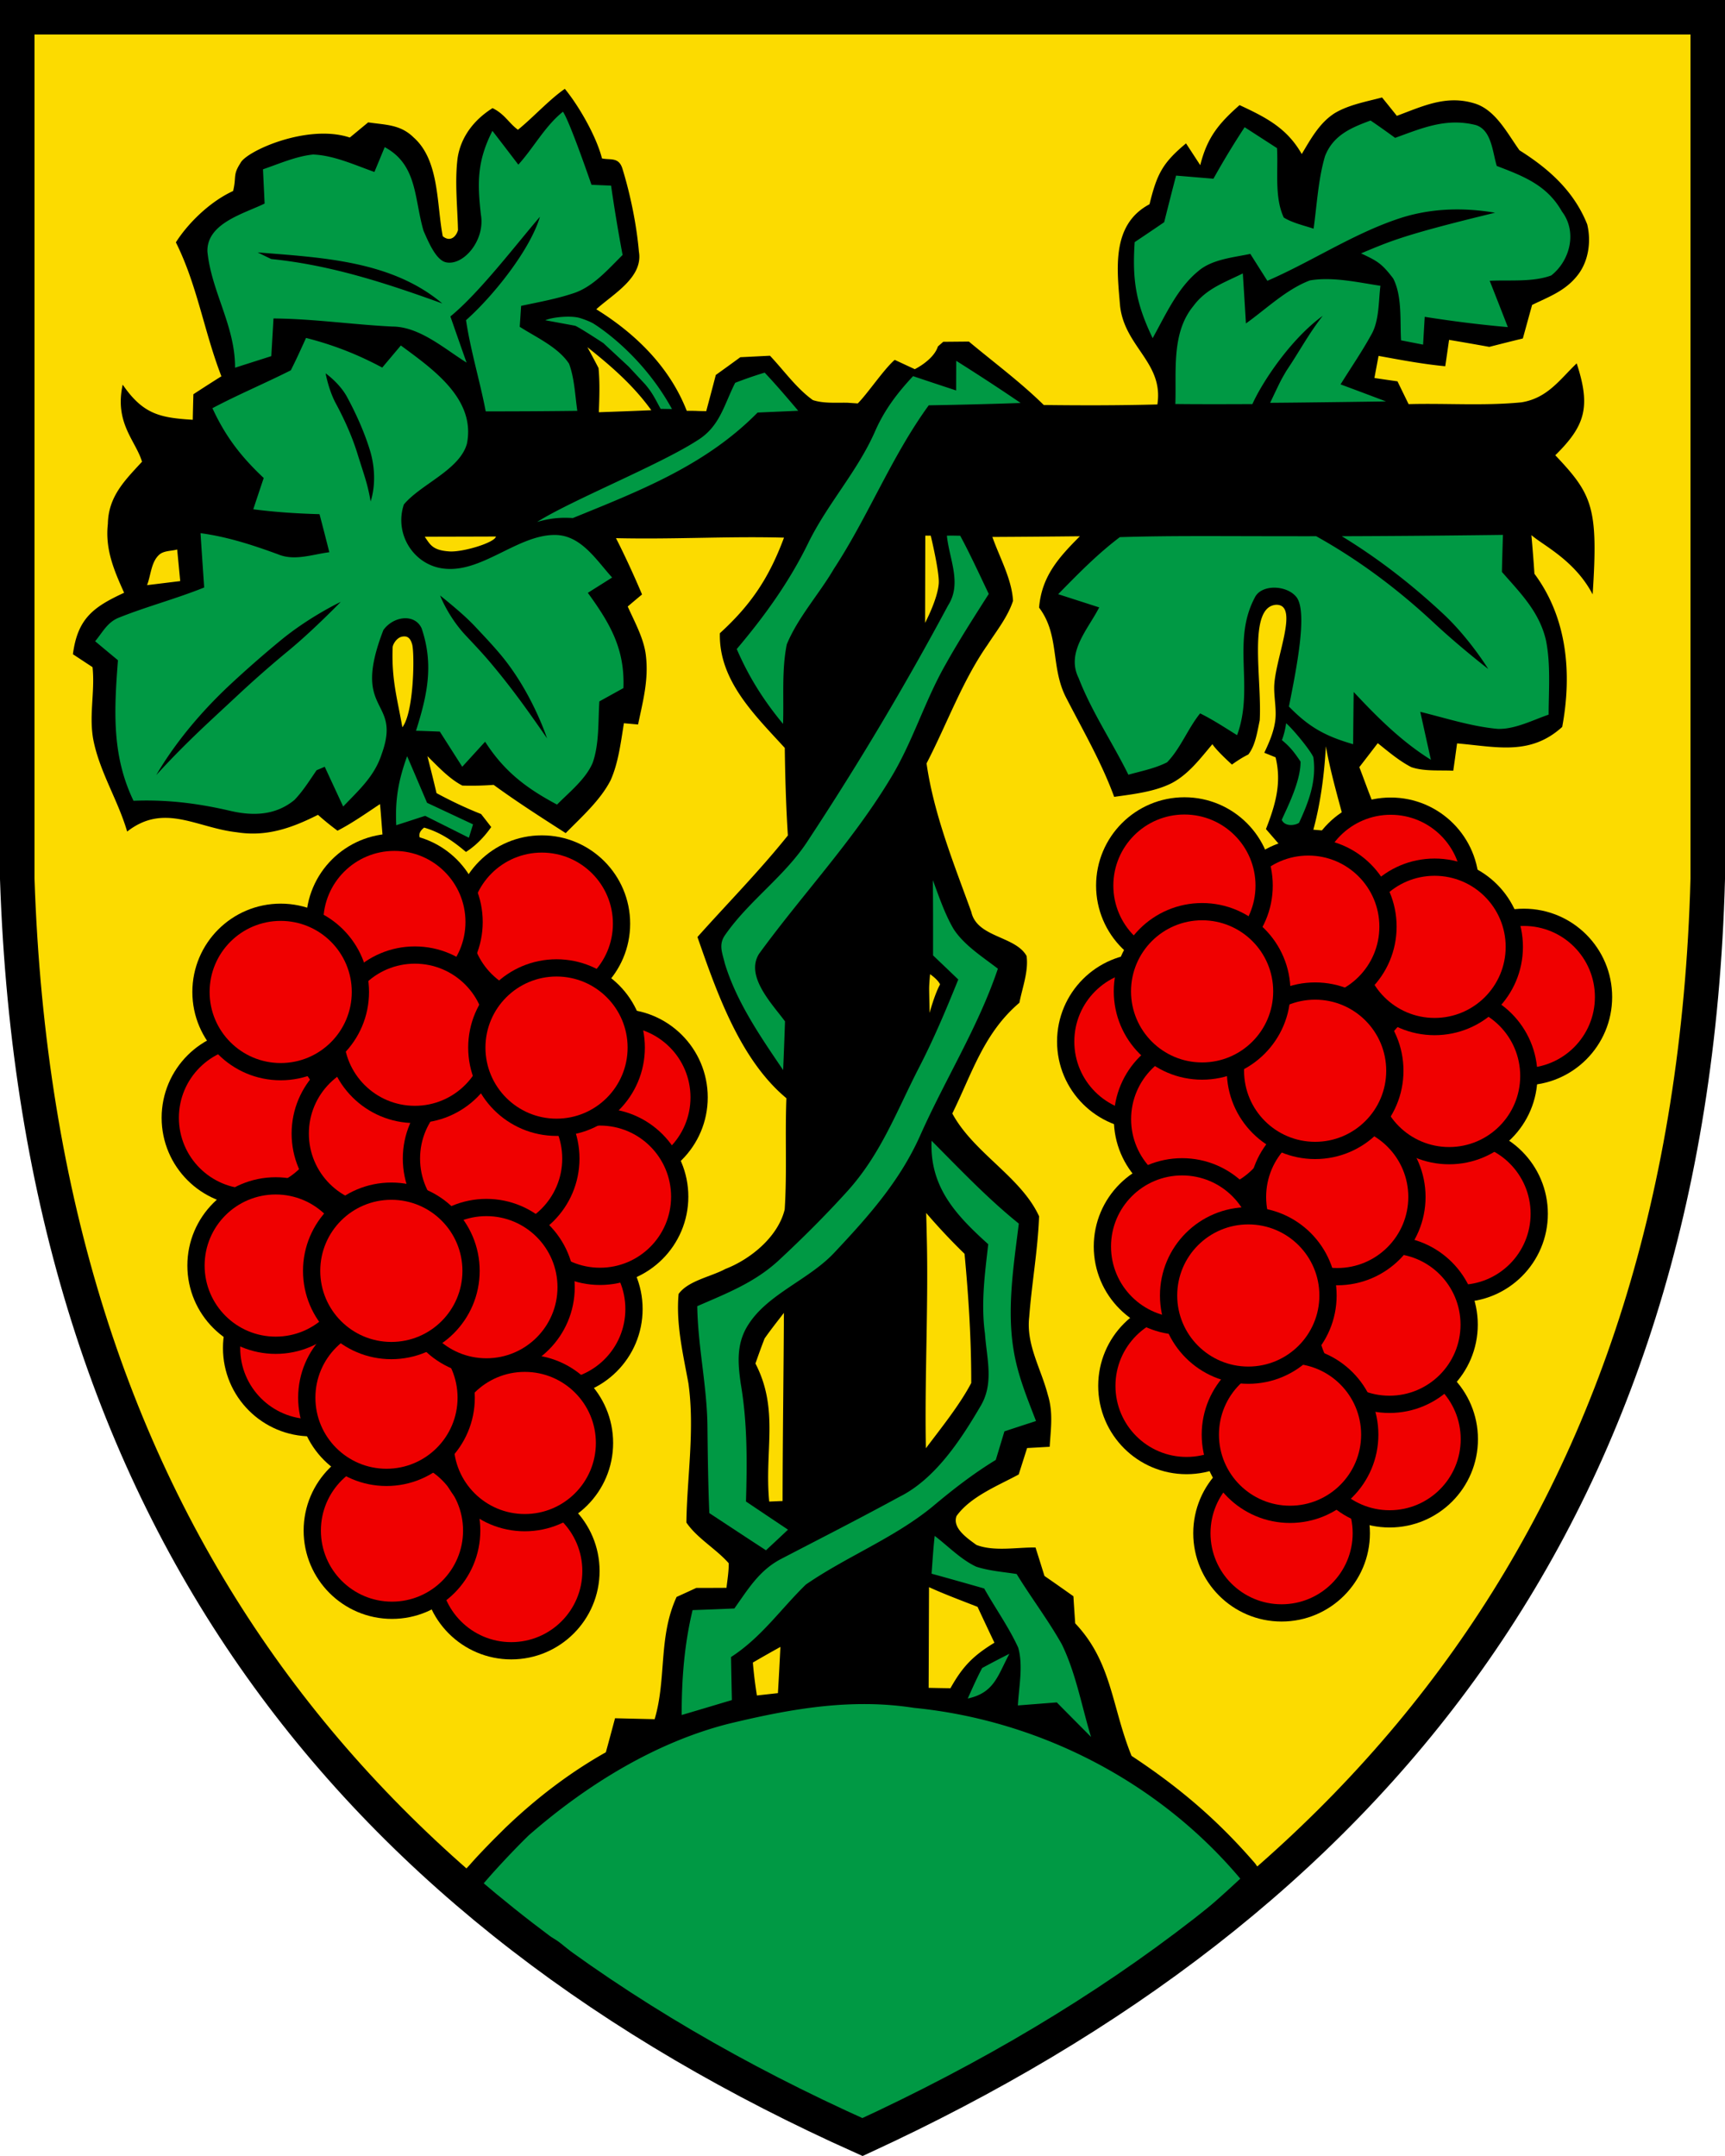 <?xml version="1.0" encoding="UTF-8"?>
<svg width="400" height="500" xmlns="http://www.w3.org/2000/svg">
<path d="M396 4.195H4v199.84c5 149.88 80.001 239.81 196 291.77 117-53.957 192-143.89 196-291.77z"/>
<path d="M4 4v199.84c3.455 103.58 40.358 178.51 101.1 232.07 0 0 1.855-1.209 3.826-3.43 1.793-2.05 3.682-3.995 5.584-5.93l2.623-2.609c7.042-6.765 14.781-12.738 23.355-17.572.722-2.617 1.425-5.252 2.13-7.887l9.185.217c2.797-9.474.81-19.039 5.088-28.35a514.01 514.01 0 0 0 4.566-2.092c2.328 0 4.674-.003 7.002-.021.216-1.877.541-3.805.523-5.7-2.905-3.32-7.344-5.794-9.816-9.439.126-10.322 1.984-21.53.469-32.285-1.227-6.732-2.923-13.786-2.274-20.734 2.22-3.086 7.525-3.988 10.846-5.793 5.883-2.274 12.216-7.489 13.75-13.787.56-8.572.056-17.217.399-25.807-10.737-8.932-16.151-24.54-20.627-37.389 7.002-7.85 14.38-15.32 20.967-23.55-.433-6.767-.629-13.518-.719-20.302-6.876-7.544-15.322-15.574-15.05-26.6 7.29-6.642 11.44-12.94 14.868-22.162-12.975-.36-25.152.426-38.96.116 2.02 3.934 4.329 8.98 6.044 13.059a241.43 241.43 0 0 0-3.32 2.795c1.606 3.592 3.807 7.527 4.222 11.46.65 5.595-.703 10.504-1.822 15.899l-3.285-.29c-.704 4.35-1.281 9.205-3.086 13.23-2.382 4.655-6.785 8.552-10.412 12.251-5.648-3.627-11.296-7.235-16.709-11.188-2.414.18-4.836.235-7.256.163-3.05-1.57-5.648-4.423-8.103-6.823.722 2.851 1.445 5.704 2.113 8.573 3.374 1.823 6.784 3.448 10.34 4.855.787 1 1.568 2.005 2.344 3.014-.698.988-2.722 3.797-5.858 5.775-2.635-2.227-5.647-4.476-9.695-5.646-3.638 2.813 2.59 5.522 5.336 7.14-1.857 1.198-2.054 1.09-2.5 1.707 1.31-.339 3.27 1.217 5.277.592 1.58 3.755 9.124 2.519 5.813-.906 7.054-2.182 11.852-6.524 16.299-4.801 5.703 1.913 9.023 7.508 10.973 12.85.203.545.35 1.102.482 1.662l-57.477-8.474c2.503-2.575 2.454-5.358 6.26-6.745-.145-1.48-.535-6.98-.697-8.478-3.212 2.129-6.442 4.42-9.852 6.172a63.01 63.01 0 0 1-4.531-3.682c-6.063 3.05-11.89 5.143-18.82 4.043-9.33-1.029-16.84-6.876-25.428-.162-2.058-7.056-6.135-13.463-7.705-20.609-1.318-5.865.306-11.728-.326-17.52l-4.547-2.997c1.082-8.32 4.783-10.971 11.875-14.256-2.346-5.197-4.44-10.105-3.772-15.988.126-6.352 3.916-10.053 7.922-14.402-1.48-4.909-6.43-8.965-4.482-17.871 4.73 6.894 8.688 7.682 16.248 8.145.036-1.986.09-3.953.144-5.92a397.71 397.71 0 0 1 6.496-4.168c-4.007-10.304-5.593-21.131-10.557-31.057 2.51-4 7.537-9.273 13.271-11.91.824-3.388-.124-3.634 1.686-6.453 1.287-2.78 15.577-9.21 25.375-5.944 1.426-1.173 2.834-2.345 4.26-3.52 3.97.597 7.451.451 10.52 3.483 6.027 5.306 5.327 15.47 6.771 22.924 1.774 1.457 3.144.025 3.533-1.43-.127-5.504-.776-11.243-.09-16.693.759-4.999 3.899-8.95 8.104-11.586 2.851 1.39 3.74 3.446 5.887 5.016 3.393-2.725 7.286-7.018 10.877-9.49 3.353 4.09 7.338 11.119 8.612 16.136 1.983.438 3.966-.418 4.796 2.559 1.823 5.955 3.23 12.869 3.771 19.094 1.01 5.99-6.08 9.852-9.888 13.334 9.416 5.837 17.117 13.643 20.977 23.55 3.519 0 1.002.037 4.521.073.74-2.797 1.497-5.596 2.219-8.393a563.426 563.426 0 0 0 5.686-4.115c2.292-.108 4.583-.233 6.875-.342 3.23 3.41 6.118 7.543 9.943 10.285 2.509.83 5.433.562 8.031.616l2.381.162c2.323-2.336 6.08-7.964 8.569-10.105l4.652 2.162s4.366-2.124 5.367-5.276c.41-.358.817-.716 1.229-1.074l5.955-.054c5.83 4.873 11.927 9.367 17.359 14.709 8.788.108 17.559.108 26.348-.127 1.48-9.69-7.544-13.281-8.645-22.791-.722-8.554-2.111-18.895 6.82-23.641 1.715-6.966 2.98-9.547 8.465-14.111 1.1 1.678 2.201 3.374 3.301 5.052 1.607-6.442 4.277-9.654 9.113-13.932 6.081 2.833 10.99 5.307 14.42 11.352 2.075-3.465 4.114-7.237 7.633-9.474 3.23-1.95 7.381-2.69 10.99-3.647a708.49 708.49 0 0 1 3.43 4.26c6.045-2.238 11.44-4.91 18.045-2.871 4.872 1.499 7.58 6.967 10.395 10.865 6.858 4.313 12.632 9.492 15.7 17.162.975 4.042.306 8.787-2.42 12.053-2.796 3.447-6.495 4.764-10.356 6.64-.722 2.6-1.426 5.182-2.148 7.78a700.742 700.742 0 0 0-7.778 1.951 774.039 774.039 0 0 0-9.33-1.627c-.288 2.04-.578 4.078-.885 6.117-5.197-.487-10.319-1.462-15.463-2.4-.325 1.714-.65 3.429-.957 5.125a545.3 545.3 0 0 0 5.342.777c.866 1.77 1.713 3.52 2.58 5.287 8.698-.235 17.523.432 26.166-.416 6.064-.974 8.907-5.316 12.812-9.039 3.295 10.087 2.012 14.431-4.963 21.311 8.658 9.14 9.984 12.132 8.662 32.268-4.108-7.895-11.499-11.376-14.203-13.752.27 2.996.506 5.973.705 8.969 7.67 10.322 8.716 23.243 6.442 35.514-7.435 6.767-15.341 4.584-24.381 3.826-.29 2.112-.576 4.223-.883 6.334-3.158-.162-6.714.199-9.727-.83-2.78-1.425-5.342-3.61-7.779-5.559-1.425 1.858-2.833 3.701-4.277 5.559 1.155 2.996 2.22 6.029 3.447 9.006 6.821.126 12.704-.271 17.938 4.836 2.107 1.647 3.482 3.46 4.463 5.408l-43.17.11c-1.832-2.11-3.808-4.396-4.33-4.995 2.165-5.54 3.698-10.647 2.236-16.639l-2.62-1.064c1.135-2.4 2.105-4.642 2.495-7.13.409-2.603-.198-5.268-.201-7.903-.007-6.43 6.045-19.396.451-19.283-6.678.477-3.264 17.144-3.806 26.779-.616 3-1.067 5.948-2.655 7.95-1.742.822-3.787 2.329-3.787 2.329s-3.518-3.159-4.53-4.729c-2.796 3.302-5.486 6.93-9.384 9.006-4.006 2.04-8.97 2.581-13.391 3.213-2.942-8.013-7.165-15.286-11.062-22.848-3.771-7.129-1.48-14.6-6.352-21.04.595-7.274 4.566-11.64 9.457-16.55-6.75.072-13.519.126-20.287.162 1.66 4.746 4.514 9.765 4.784 14.816-1.19 3.682-3.826 6.985-5.92 10.215-5.828 8.337-9.347 18.245-14.13 27.484 1.697 11.82 6.317 23.225 10.378 34.432 1.299 5.973 10.214 5.56 12.812 10.215.505 3.52-.993 7.399-1.66 10.863-8.266 7.038-10.938 16.295-15.558 25.68 4.963 9.167 15.936 14.69 20.123 23.838-.289 7.796-1.696 15.556-2.29 23.352-.74 6.443 2.742 11.946 4.33 18.1 1.263 4.08.668 7.834.416 12.002-1.75.09-3.485.201-5.235.291-.65 2.057-1.299 4.094-1.949 6.133-4.764 2.58-11.206 5.127-14.418 9.639-1.047 2.833 2.653 5.25 4.602 6.693 4.079 1.588 9.401.543 13.715.598.704 2.2 1.39 4.401 2.076 6.603a560.622 560.622 0 0 1 6.713 4.71c.126 2.092.27 4.188.414 6.28 8.536 9.006 8.428 19.275 13.066 30.733 11.118 7.346 19.962 14.878 28.674 24.965l2.73 3.966c62.04-54.218 99.41-129.14 102.2-232.29V4.005zm132.21 76.518a248.23 248.23 0 0 1 2.58 4.836c.324 3.428.198 6.82.072 10.25 4.06-.145 8.103-.289 12.162-.469-4.15-5.757-9.292-10.232-14.814-14.617zm79.615 43.703-1.264.004-.05 20.23s2.933-5.509 3.17-9.176c.171-2.663-1.856-11.059-1.856-11.059zm-100.82.203c-2.165.018-14.349.035-16.514.053 1.239 1.755 1.736 3.154 5.736 3.404 3.148.197 10.488-2.03 10.777-3.457zm-73.918 3.014c-1.407.379-3.113.246-4.188 1.226-1.867 1.7-1.894 4.692-2.796 7.038 2.562-.307 5.125-.631 7.687-.938-.234-2.454-.468-4.89-.703-7.326zm52.652 20.152c-.164 0-.342.021-.537.064-1.294.271-2.128 1.848-2.15 2.438-.292 7.513 1.07 11.853 2.246 18.57 2.733-3.52 2.855-17.223 2.27-19.24-.259-.887-.682-1.838-1.829-1.832zm213.71 25.484c-.379 6.569-1.19 12.976-2.904 19.346 2.599.217 5.215.414 7.832.613-1.714-6.659-3.718-13.192-4.928-19.959zm-30.428 14.373c1.797-.081 3.62.065 5.398.422 2.688.715 4.909 5.166 7.7 9.418l-27.982.07a12.58 12.58 0 0 1 1.297-2.557c3.032-4.818 8.195-7.11 13.588-7.353zm-61.354 38.482s-.21 2.212-.213 3.318.115 5.656.115 5.656 1.095-4.195 2.418-6.615c-.556-1.185-2.32-2.36-2.32-2.36zm-.902 55.367c.051 1.684.094 3.368.127 5.053.433 16.007-.518 33.484-.194 49.523 3.375-4.494 7.936-10.165 10.516-15.146.018-10.051-.614-19.957-1.552-29.955a142.349 142.349 0 0 1-8.897-9.475zm-32.988 23.172c-1.515 1.967-3.05 3.897-4.475 5.937-.758 1.93-1.443 3.862-2.129 5.81 5.54 10.702 2.057 20.176 3.194 32.015 1.029-.037 2.057-.091 3.103-.127.018-14.545.235-29.09.307-43.635zm33.56 86.963s3.23.069 5.059.09c2.815-5.053 5.288-7.561 10.197-10.557-1.318-2.761-2.617-5.54-3.916-8.319-3.615-1.421-7.725-2.944-11.254-4.566zm-34.37-9.492a277.072 277.072 0 0 0-6.389 3.627c.212 2.555.525 5.101.937 7.632l4.873-.54c.217-3.573.399-7.146.579-10.72z" fill="#fcdb00"/>
<path d="M130.54 25.91c-4.145 3.294-6.794 8.36-10.348 12.271-2.003-2.616-3.988-5.233-6.01-7.832-3.5 6.93-3.537 11.856-2.67 19.418 1.047 6.027-4.124 11.953-8.103 11.061-2.284-.502-4.025-4.619-5.198-7.307-2.187-7.439-1.383-15.304-9.005-19.4-.794 1.931-1.588 3.845-2.383 5.758-4.51-1.588-9.4-3.863-14.22-4.043-3.951.397-7.868 2.147-11.622 3.428l.38 7.94C56.635 49.53 47.9 51.752 48.099 58.356c.938 9.347 6.442 17.197 6.406 26.924 2.797-.903 5.611-1.786 8.408-2.69.162-2.904.344-5.827.506-8.733 9.258.071 18.353 1.425 27.574 1.876 6.298.018 12.054 5.144 17.197 8.356-1.263-3.555-2.507-7.128-3.752-10.701 6.769-5.53 15.37-16.855 20.766-23.117-2.264 7.619-10.713 18.277-17.14 23.984 1.066 7.128 3.213 14.056 4.567 21.148 7.074 0 14.164-.035 21.238-.125-.523-3.591-.649-7.508-1.912-10.918-2.508-3.844-7.651-6.136-11.44-8.572l.325-4.854c4.132-.884 8.39-1.642 12.396-3.014 4.44-1.552 7.85-5.559 11.133-8.789a373.21 373.21 0 0 1-2.67-16.078c-1.516-.073-3.03-.127-4.546-.199 0 0-5.03-14.686-6.616-16.945zm187.27 2.04c-4.548 1.676-8.697 3.428-10.574 8.3-1.57 5.378-1.859 11.225-2.635 16.783-2.29-.758-4.855-1.317-6.912-2.58-2.22-4.71-1.264-10.99-1.57-16.098-2.508-1.624-4.999-3.23-7.508-4.854a191.164 191.164 0 0 0-7.234 11.945c-2.887-.235-5.776-.487-8.664-.722-.938 3.592-1.858 7.201-2.76 10.81a905.625 905.625 0 0 1-6.84 4.62c-.595 8.897.324 14.257 4.168 22.27 2.96-5.306 5.722-11.551 10.486-15.467 3.176-2.815 8.138-3.228 12.162-4.076 1.317 2.094 2.635 4.167 3.953 6.242 10.611-4.602 20.517-11.333 31.525-14.762 6.948-2.093 14.147-2.238 21.275-1.028-21 5.094-24.046 6.49-31.078 9.43 3.807 1.787 4.787 2.318 7.457 5.819 2.112 4.114 1.552 9.781 1.822 14.348 1.696.325 3.41.667 5.106.992l.38-6.444c6.407 1.011 12.814 1.823 19.274 2.383-1.39-3.59-2.797-7.165-4.205-10.738 4.602-.235 9.944.362 14.275-1.244 4.402-3.465 6.043-10.16 2.47-14.834-3.429-6.1-8.915-8.193-15.105-10.557-.992-3.176-1.171-8.355-4.888-9.492-6.858-1.715-12.398.703-18.678 2.976-1.876-1.353-3.772-2.725-5.704-4.023zM59.75 58.536c14.726 1.21 30.967 1.859 42.805 11.838-13.101-4.728-25.716-8.879-39.666-10.305-1.051-.5-2.098-1.011-3.139-1.533zm228.44 4.873c-4.349 2.166-8.482 3.518-11.477 7.578-5.144 6.244-3.899 15.16-4.17 22.703 5.956.09 17.867.022 17.867.022 2.287-5.087 8.823-15.02 16.312-20.47-3.302 4.223-5.417 8.283-8.412 12.724-1.426 2.436-1.235 2.103-3.787 7.453 8.535-.057 26.87-.324 26.87-.324s-7.018-2.654-10.538-3.952c2.346-3.79 4.89-7.473 7.037-11.37 1.949-3.23 1.752-7.814 2.203-11.495-5.234-.794-11.099-2.148-16.35-1.246-5.45 2.058-10.106 6.607-14.834 9.98-.234-3.88-.47-7.742-.723-11.603zM131.52 73.445c-1.825.021-3.854.321-5.094.818l6.975 1.288c1.333.62 6.513 4.027 6.513 4.027l5.866 5.447 3.847 4.125c1.532 1.84 1.988 2.736 3.559 5.67l2.635.043c-7.05-12.858-17.42-19.344-18.32-19.891-1.373-.744-3.127-1.246-3.127-1.246-.737-.206-1.758-.294-2.854-.281zM70.969 78.37c-1.155 2.527-2.274 5.036-3.537 7.508-6.01 3.032-12.22 5.629-18.174 8.787 3.014 6.55 6.659 11.28 11.893 16.187-.812 2.419-1.624 4.838-2.418 7.256 5.108.667 10.213.992 15.357 1.136a790.191 790.191 0 0 1 2.273 8.825c-3.952.506-8.067 2.076-11.875.488-5.919-2.166-11.71-4.062-17.99-4.91.271 4.205.56 8.39.848 12.596-6.478 2.616-13.247 4.386-19.707 6.966-2.743 1.064-3.79 3.357-5.576 5.504 1.758 1.474 3.52 2.942 5.287 4.405-.866 11.386-1.514 21.98 3.611 32.59 7.76-.306 14.87.578 22.395 2.328 5.306 1.245 10.556 1.083 14.906-2.508 1.985-2.039 3.536-4.566 5.16-6.912.632-.252 1.245-.525 1.877-.795 1.425 3.086 2.852 6.155 4.278 9.223 3.609-3.79 7.236-6.967 8.914-12.127 4.796-13.18-7.245-9.045.416-28.818 2.388-3.276 7.297-3.818 8.86-.381 2.868 8.464 1.298 15.52-1.3 23.75 1.84.054 3.68.125 5.522.197 1.732 2.725 3.465 5.431 5.197 8.156 1.768-1.93 3.539-3.878 5.307-5.808 4.422 6.893 9.528 10.773 16.674 14.58 2.833-2.87 6.677-5.92 8.265-9.692 1.552-4.403 1.244-9.618 1.551-14.238l5.576-3.086c.361-9.114-3.104-14.996-8.246-22.088 1.876-1.19 3.754-2.363 5.631-3.554-3.646-4.006-7.183-9.835-13.229-9.871-8.392-.072-16.476 8.337-24.994 7.867-7.453-.325-12.452-7.85-10.07-14.941 3.934-4.71 12.921-7.994 14.617-14.076 2.112-10.466-8.066-17.415-15.32-22.793l-4.312 5.125C82.86 82.16 77.322 79.994 70.97 78.37zm150.76 5.306c0 2.293-.018 4.585-.018 6.876-3.339-1.1-6.66-2.2-9.98-3.32-3.644 3.88-6.677 7.885-8.824 12.812-4.115 9.348-11.026 16.764-15.502 25.914-4.385 8.987-10.123 16.945-16.566 24.561 2.798 6.478 6.244 11.93 10.738 17.361.216-6.063-.345-12.47.865-18.443 2.58-6.262 7.488-11.64 10.918-17.506 8.066-12.325 13.318-25.986 21.998-37.932 7.11-.127 14.22-.29 21.312-.543-4.91-3.356-9.906-6.603-14.941-9.78zm-44.412 2.743a89.945 89.945 0 0 0-6.84 2.363c-2.634 5.179-3.535 10.143-8.805 13.373-8.734 5.648-28.989 13.777-37.12 18.886 2.902-.824 5.163-1.087 8.286-.9 15.628-6.37 30.783-12.23 42.838-24.465 3.14-.145 6.28-.27 9.42-.414-2.545-2.996-5.09-5.993-7.78-8.844zm-101.81.166s3.23 2.247 5 5.535v.002c2.19 4.068 3.99 8.171 5.215 12.109.948 3.006 1.157 5.932.949 8.33-.199 2.303-.738 3.734-.738 3.734s-.214-1.513-.754-3.617c-.541-2.11-1.48-4.811-2.322-7.556-1.156-3.72-2.872-7.638-4.993-11.578-1.668-3.103-2.357-6.96-2.357-6.96zm273 37.46c-15.576.2-27.416.278-37.365.31 7.896 4.819 15.664 10.675 23.516 18.001 6.082 5.674 10.436 12.785 10.436 12.785s-6.578-5.084-12.482-10.592c-9.144-8.532-18.17-15.036-27.408-20.193-21.919.022-32.656-.183-45.535.211-5.27 3.988-9.693 8.537-14.295 13.23 3.176 1.027 6.336 2.039 9.512 3.068-2.598 5.089-7.743 10.412-4.766 16.385 3.014 7.796 7.833 14.924 11.533 22.414 2.978-.83 6.188-1.461 8.967-2.87 3.14-3.23 4.819-7.832 7.67-11.351 2.942 1.443 5.775 3.32 8.572 5.052 4.078-11.153-1.405-21.835 4.225-32.139 1.68-2.908 7.359-2.648 9.545.125 2.677 3.458-.072 16.891-1.75 25.373 4.673 4.8 8.463 6.876 14.889 8.735.036-4.024.07-8.068.125-12.11 5.486 5.866 11.045 11.443 17.902 15.72-.812-3.7-1.644-7.4-2.456-11.117 5.883 1.443 11.912 3.41 17.957 3.953 3.97.127 8.084-2.02 11.801-3.303.018-5.648.505-11.675-.613-17.234-1.535-6.622-5.902-10.934-10.215-15.86.055-2.87.237-8.59.237-8.59zm-128.94.186c.542 5.432 3.537 11.057.29 16.146a696.483 696.483 0 0 1-32.304 54.264c-5.342 8.427-13.75 14.075-19.363 22.123-1.66 2.275-.686 4.242-.11 6.696 2.762 9.005 8.284 16.982 13.519 24.705.162-3.771.306-7.526.433-11.297-2.942-4.007-9.312-10.466-6.01-15.682 9.835-13.516 21.601-26.004 30.281-40.35 5.27-8.5 7.995-18.03 12.922-26.674 3.122-5.595 6.603-11.008 10.051-16.422-1.914-4.024-4.49-9.58-6.619-13.496-1.246-.018-1.861-.05-3.09-.014zm-117.51 13.877s1.102.867 2.664 2.176c1.497 1.254 3.67 3.116 5.44 5.006 1.913 2.042 3.848 4.064 5.869 6.465 7.363 8.759 10.822 19.48 10.822 19.48s-1.57-2.307-3.971-5.678c-2.549-3.578-5.506-7.554-9.147-11.87-1.966-2.336-3.84-4.29-5.763-6.345-1.893-2.02-3.376-4.25-4.406-6.105-1.01-1.818-1.508-3.13-1.508-3.13zm-23.039 1.473a.207.207 0 0 0-.06.062l-.17.172a236.904 236.904 0 0 1-3.094 3.078c-2.192 2.14-5.508 5.289-8.778 7.99a255.794 255.794 0 0 0-11.47 10.052c-5.809 5.425-8.965 8.255-13.396 12.703-3.557 3.572-5.814 6.117-5.814 6.117s1.643-2.98 4.676-7.094c3.178-4.31 7.334-9.114 12.488-13.92a258.876 258.876 0 0 1 11.605-10.17c3.426-2.833 7.06-5.154 9.86-6.771a73.515 73.515 0 0 1 3.028-1.659c.358-.184.634-.32.829-.416l.216-.107a.206.206 0 0 0 .078-.037zm219.21 28.145c-.166 1.424-.608 2.968-.97 3.916 1.66 1.383 2.6 2.41 4.314 4.973.075 4.69-3.4 11.28-4.35 13.518.765 1.72 3.286 1.241 4.012.67 2.219-4.783 4.092-9.678 3.316-15.183-.623-1.552-4.788-6.61-6.322-7.894zm-203.82 7.643c-2.02 5.576-2.812 10.05-2.523 16.006 2.235-.72 4.468-1.45 6.703-2.174l10.139 5.078.965-3.102-10.664-5c-1.54-3.602-3.07-7.21-4.62-10.809zm121.9 28.748c.072 5.81.053 11.638.053 17.449 1.949 1.858 3.898 3.716 5.847 5.593-2.76 6.84-5.613 13.644-9.006 20.23-5.25 10.178-8.77 19.96-16.51 28.64-5.072 5.63-10.612 11.152-16.17 16.313-5.576 5.125-12.019 7.597-18.84 10.574.144 9.438 2.292 18.625 2.364 28.045.072 6.64.163 13.3.433 19.94 4.385 2.887 8.752 5.774 13.137 8.624a638.854 638.854 0 0 0 5.108-4.78c-3.248-2.166-6.496-4.349-9.744-6.532.27-9.168.343-18.228-1.21-27.305-.703-4.945-1.047-9.51 1.876-13.895 4.512-6.93 13.807-10.214 19.635-16.314 7.94-8.446 15.303-16.638 20.086-27.34 5.846-13.155 13.46-25.157 18.027-38.709-3.483-2.689-7.905-5.486-10.305-9.258-2.039-3.5-3.356-7.488-4.782-11.277zM181.712 223.1c1.083 1.1 1.083 1.1 0 0zm-.053 9.166c.938.812.938.812 0 0zm34.36 32.285c-.47 10.773 5.701 17.287 13.136 24-.794 6.966-1.715 13.714-.758 20.734.415 5.92 2.184 11.622-1.136 17-4.53 7.723-10.485 16.782-18.732 20.86-9.06 4.945-18.243 9.62-27.393 14.384-5.09 2.653-7.635 6.984-10.848 11.494-3.23.145-6.46.271-9.69.38-1.93 8.048-2.544 16.08-2.527 24.326 3.88-1.137 7.76-2.31 11.641-3.464-.072-3.32-.143-6.66-.197-9.98 7.038-4.548 11.495-11.1 17.342-16.802 9.33-6.443 20.248-10.684 29.18-17.92 4.746-3.988 9.564-7.76 14.869-10.99.668-2.202 1.337-4.42 2.004-6.623 2.437-.812 4.89-1.604 7.326-2.398-2.111-5.486-4.295-10.737-5.215-16.584-1.57-9.528.054-19.708 1.227-29.2-7.29-5.883-13.642-12.595-20.23-19.218zm.72 91.637c-.325 2.905-.504 5.846-.72 8.77 4.078 1.118 8.138 2.274 12.198 3.429 2.581 4.584 5.703 8.95 7.887 13.715 1.191 4.15.16 9.131-.074 13.408l9.025-.703c2.634 2.672 5.287 5.341 7.94 8.011-2.166-7.11-3.52-14.833-6.788-21.51-3.158-5.612-7.108-10.793-10.465-16.279-3.104-.486-6.372-.72-9.367-1.695-3.555-1.66-6.532-4.782-9.636-7.146zm17.324 27.342a209.89 209.89 0 0 0-6.316 3.302c-1.227 2.31-2.274 4.692-3.338 7.074 6.19-1.336 6.948-5.343 9.656-10.377zm-33.059 11.668c-10.824-.09-21.375 1.989-32.107 4.574-17.126 4.368-33.095 14.327-46.305 25.877-3.049 2.94-10.502 10.75-12.816 14.19 3.988 5.415 15.09 6.67 20.287 10.876 14.239 11.406 12.757 14.22 29.197 22.105 9.366 4.006 34.146 25.615 44.521 22.926 13.661-3.393 29.164-19.821 41.146-27.057 15.141-9.655 29.576-20.736 42.678-33.008-18.84-22.43-46.558-36.74-75.666-39.61l-.002-.001a75.052 75.052 0 0 0-10.934-.873z" fill="#094"/>
<g stroke="#000">
<path d="M396 3.998H4v199.84c5 149.88 80.001 239.81 196 291.77 117-53.957 192-143.89 196-291.77z" fill="none" stroke-width="8"/>
<g transform="translate(0 .428)" fill="#f00000" stroke-width="4">
<circle cx="143.63" cy="254.07" r="18.483"/>
<circle cx="128.53" cy="303.15" r="18.483"/>
<circle cx="265.6" cy="241.12" r="18.483"/>
<circle cx="118.55" cy="363.92" r="18.483"/>
<circle cx="90.893" cy="354.53" r="18.483"/>
<circle cx="121.69" cy="334.21" r="18.483"/>
<circle cx="72.185" cy="312.2" r="18.483"/>
<circle cx="89.619" cy="323.71" r="18.483"/>
<circle cx="57.965" cy="258.8" r="18.483"/>
<circle cx="88.104" cy="262.46" r="18.483"/>
<circle cx="63.931" cy="293.07" r="18.483"/>
<circle cx="139.13" cy="277.09" r="18.483"/>
<circle cx="113.89" cy="268.26" r="18.483"/>
<circle cx="112.79" cy="298.09" r="18.483"/>
<circle cx="90.746" cy="294.3" r="18.483"/>
<circle cx="125.64" cy="213.78" r="18.483"/>
<circle cx="91.452" cy="213.39" r="18.483"/>
<circle cx="96.198" cy="239.54" r="18.483"/>
<circle cx="65.088" cy="229.62" r="18.483"/>
<circle cx="129.05" cy="242.52" r="18.483"/>
<circle cx="275.14" cy="320.97" r="18.483"/>
<circle cx="297.18" cy="355.14" r="18.483"/>
<circle cx="322.23" cy="333.33" r="18.483"/>
<circle cx="338.44" cy="281.06" r="18.483"/>
<circle cx="322.19" cy="306.77" r="18.483"/>
<circle cx="299.14" cy="332.28" r="18.483"/>
<circle cx="278.77" cy="259.12" r="18.483"/>
<circle cx="310.08" cy="277.16" r="18.483"/>
<circle cx="274.11" cy="288.65" r="18.483"/>
<circle cx="289.46" cy="300.01" r="18.483"/>
<circle cx="322.48" cy="205.01" r="18.483"/>
<circle cx="353.35" cy="230.79" r="18.483"/>
<circle cx="336.03" cy="249.1" r="18.483"/>
<circle cx="332.66" cy="219.16" r="18.483"/>
<circle cx="303.37" cy="214.47" r="18.483"/>
<circle cx="304.96" cy="247.89" r="18.483"/>
<circle cx="274.65" cy="204.95" r="18.483"/>
<circle cx="278.75" cy="229.48" r="18.483"/>
</g>
</g>
</svg>
